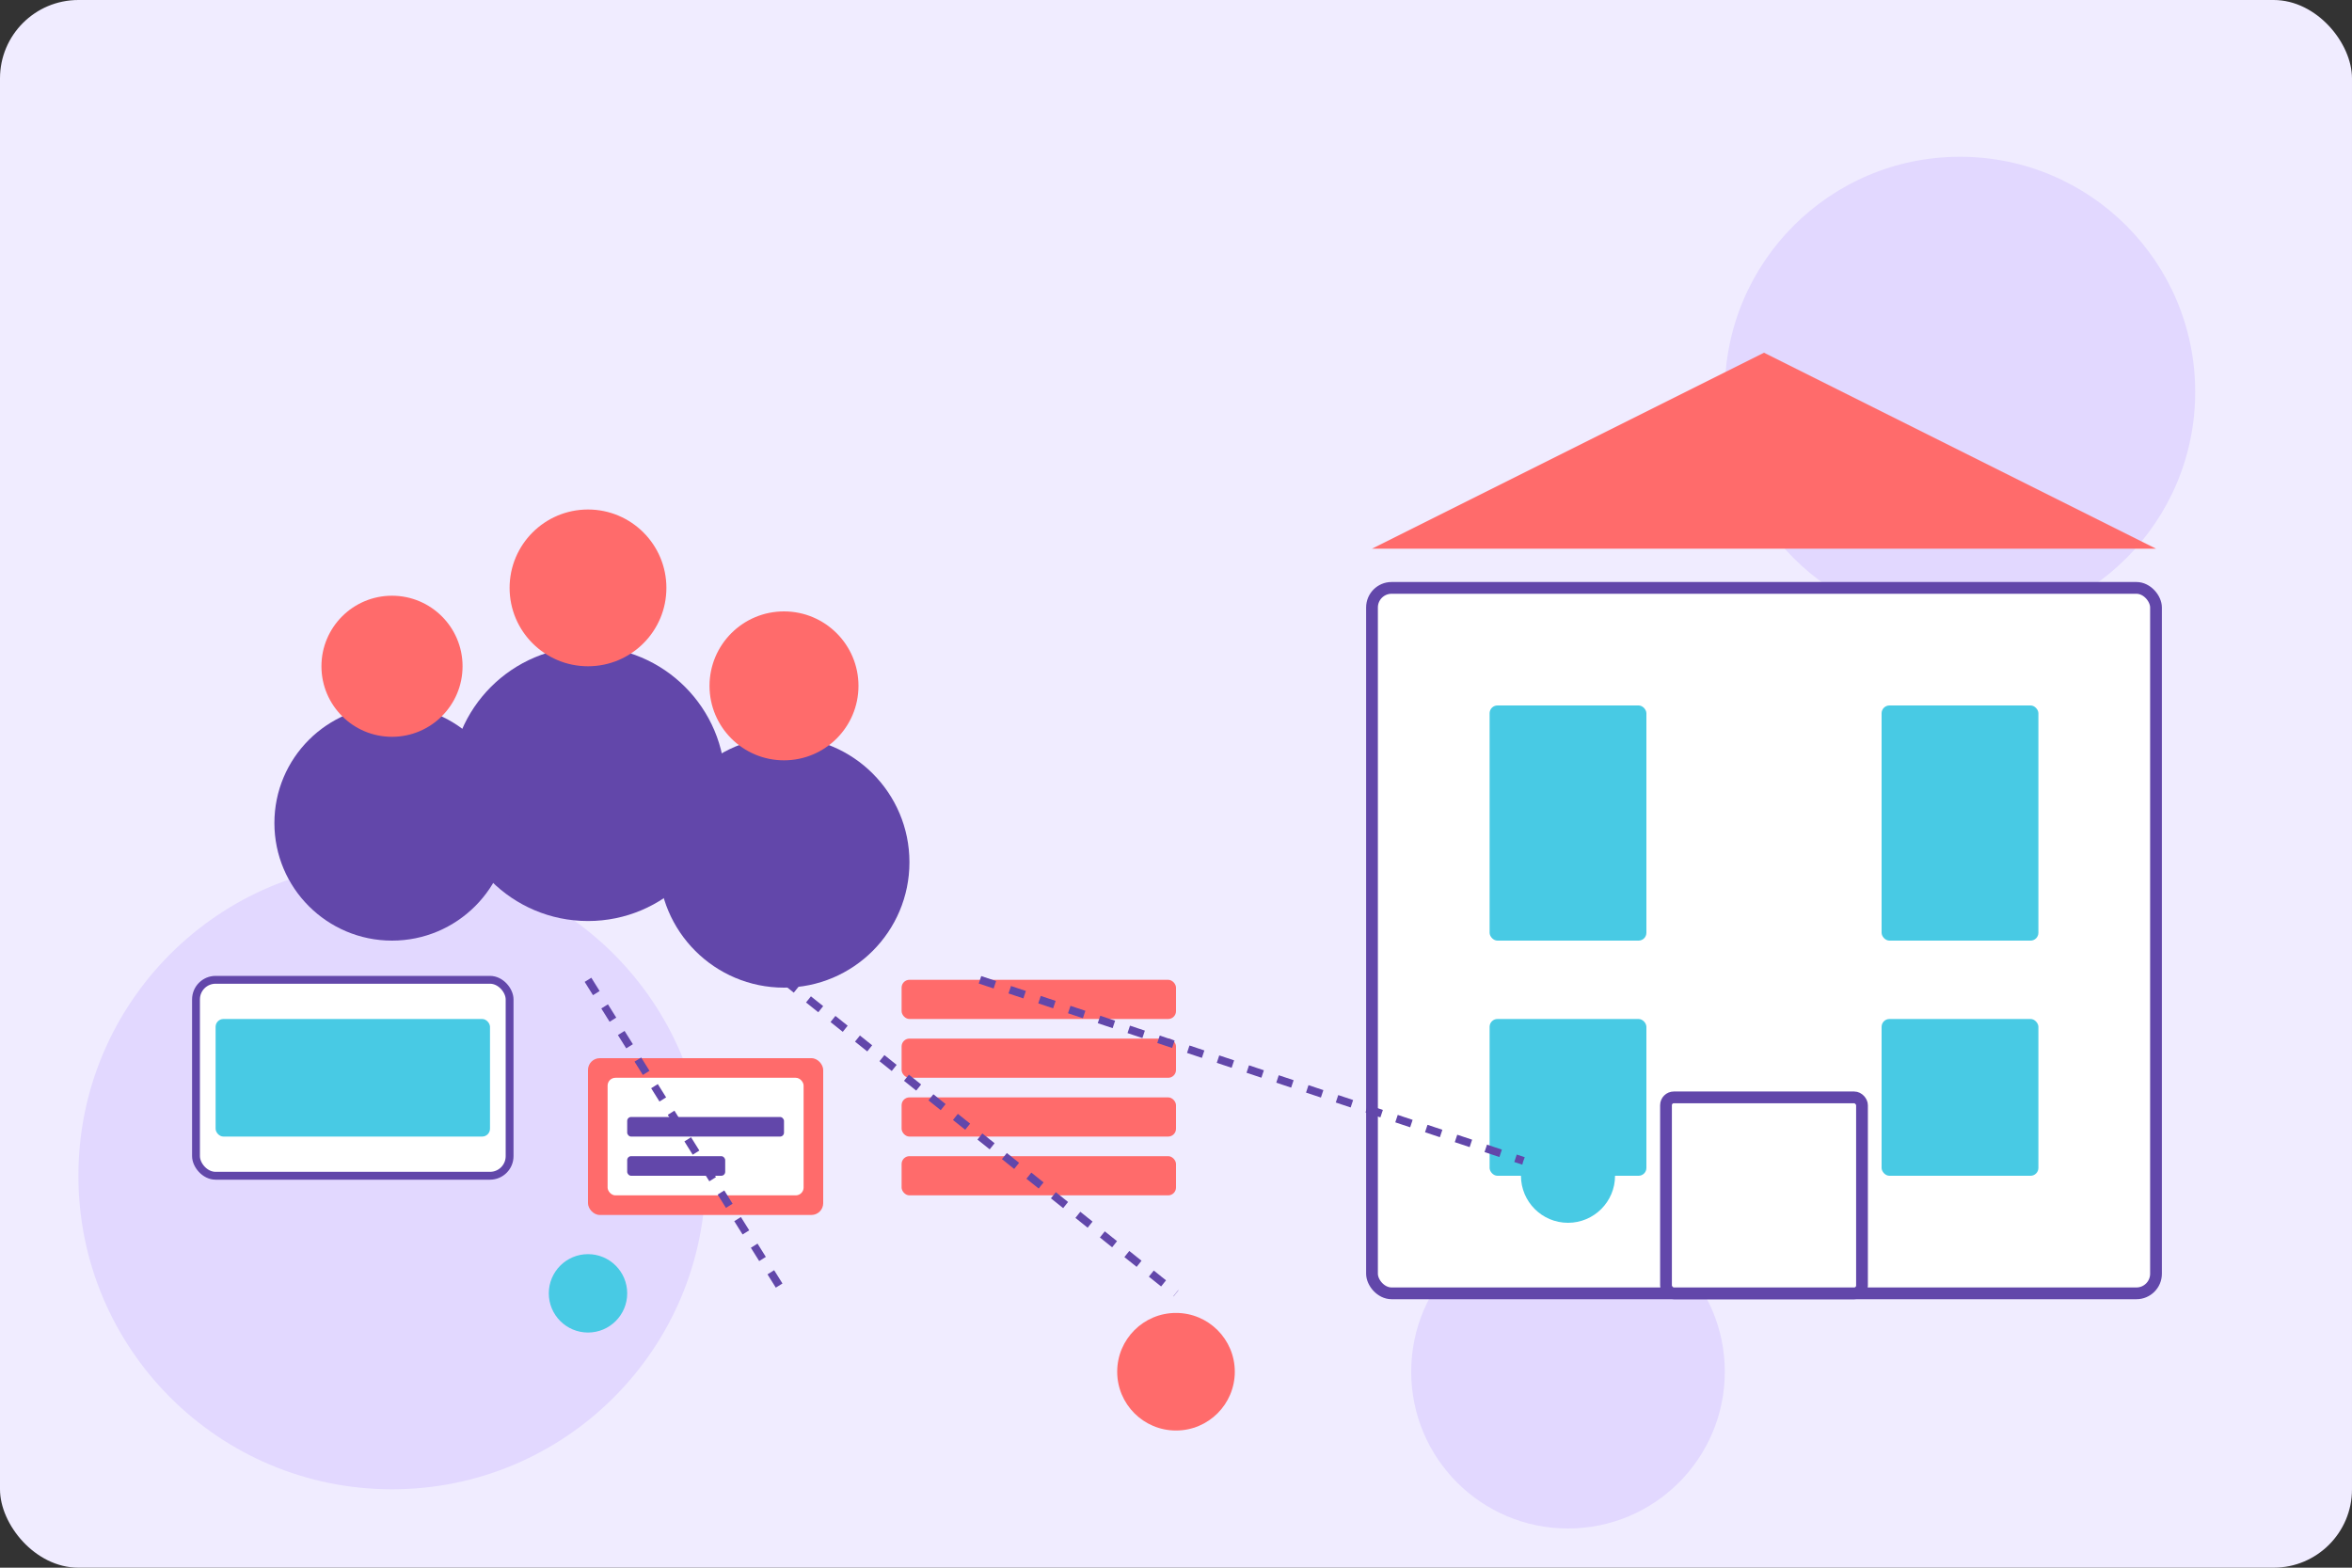<?xml version="1.0" encoding="UTF-8"?>
<svg width="600" height="400" viewBox="0 0 600 400" fill="none" xmlns="http://www.w3.org/2000/svg">
  <rect x="0" y="0" width="600" height="400" fill="#333333" stroke="none"/>
  <rect width="600" height="400" rx="20" fill="#F0ECFF"/>
  
  <!-- Background elements -->
  <circle cx="100" cy="300" r="80" fill="#E2D8FF"/>
  <circle cx="500" cy="100" r="60" fill="#E2D8FF"/>
  <circle cx="400" cy="350" r="40" fill="#E2D8FF"/>
  
  <!-- Building/School -->
  <rect x="350" y="150" width="200" height="180" rx="5" fill="white" stroke="#6247AA" stroke-width="3"/>
  <rect x="380" y="180" width="40" height="60" rx="2" fill="#48CAE4"/>
  <rect x="480" y="180" width="40" height="60" rx="2" fill="#48CAE4"/>
  <rect x="380" y="260" width="40" height="40" rx="2" fill="#48CAE4"/>
  <rect x="480" y="260" width="40" height="40" rx="2" fill="#48CAE4"/>
  <path d="M350 140L550 140L450 90L350 140Z" fill="#FF6B6B"/>
  <rect x="425" y="280" width="50" height="50" rx="2" fill="white" stroke="#6247AA" stroke-width="3"/>
  
  <!-- People/Students -->
  <circle cx="150" cy="200" r="35" fill="#6247AA"/>
  <circle cx="150" cy="150" r="20" fill="#FF6B6B"/>
  <circle cx="100" cy="210" r="30" fill="#6247AA"/>
  <circle cx="100" cy="170" r="18" fill="#FF6B6B"/>
  <circle cx="200" cy="220" r="32" fill="#6247AA"/>
  <circle cx="200" cy="175" r="19" fill="#FF6B6B"/>
  
  <!-- Devices/Books -->
  <rect x="50" y="250" width="80" height="50" rx="5" fill="white" stroke="#6247AA" stroke-width="2"/>
  <rect x="55" y="260" width="70" height="30" rx="2" fill="#48CAE4"/>
  
  <rect x="150" y="270" width="60" height="40" rx="3" fill="#FF6B6B"/>
  <rect x="155" y="275" width="50" height="30" rx="2" fill="white"/>
  <rect x="160" y="285" width="40" height="5" rx="1" fill="#6247AA"/>
  <rect x="160" y="295" width="25" height="5" rx="1" fill="#6247AA"/>
  
  <rect x="230" y="250" width="70" height="10" rx="2" fill="#FF6B6B"/>
  <rect x="230" y="265" width="70" height="10" rx="2" fill="#FF6B6B"/>
  <rect x="230" y="280" width="70" height="10" rx="2" fill="#FF6B6B"/>
  <rect x="230" y="295" width="70" height="10" rx="2" fill="#FF6B6B"/>
  
  <!-- Connection Lines -->
  <path d="M150 250L200 330" stroke="#6247AA" stroke-width="2" stroke-dasharray="4 4"/>
  <path d="M200 250L300 330" stroke="#6247AA" stroke-width="2" stroke-dasharray="4 4"/>
  <path d="M250 250L400 300" stroke="#6247AA" stroke-width="2" stroke-dasharray="4 4"/>
  
  <!-- Small decorative elements -->
  <circle cx="150" cy="330" r="10" fill="#48CAE4"/>
  <circle cx="300" cy="350" r="15" fill="#FF6B6B"/>
  <circle cx="400" cy="300" r="12" fill="#48CAE4"/>
</svg>
